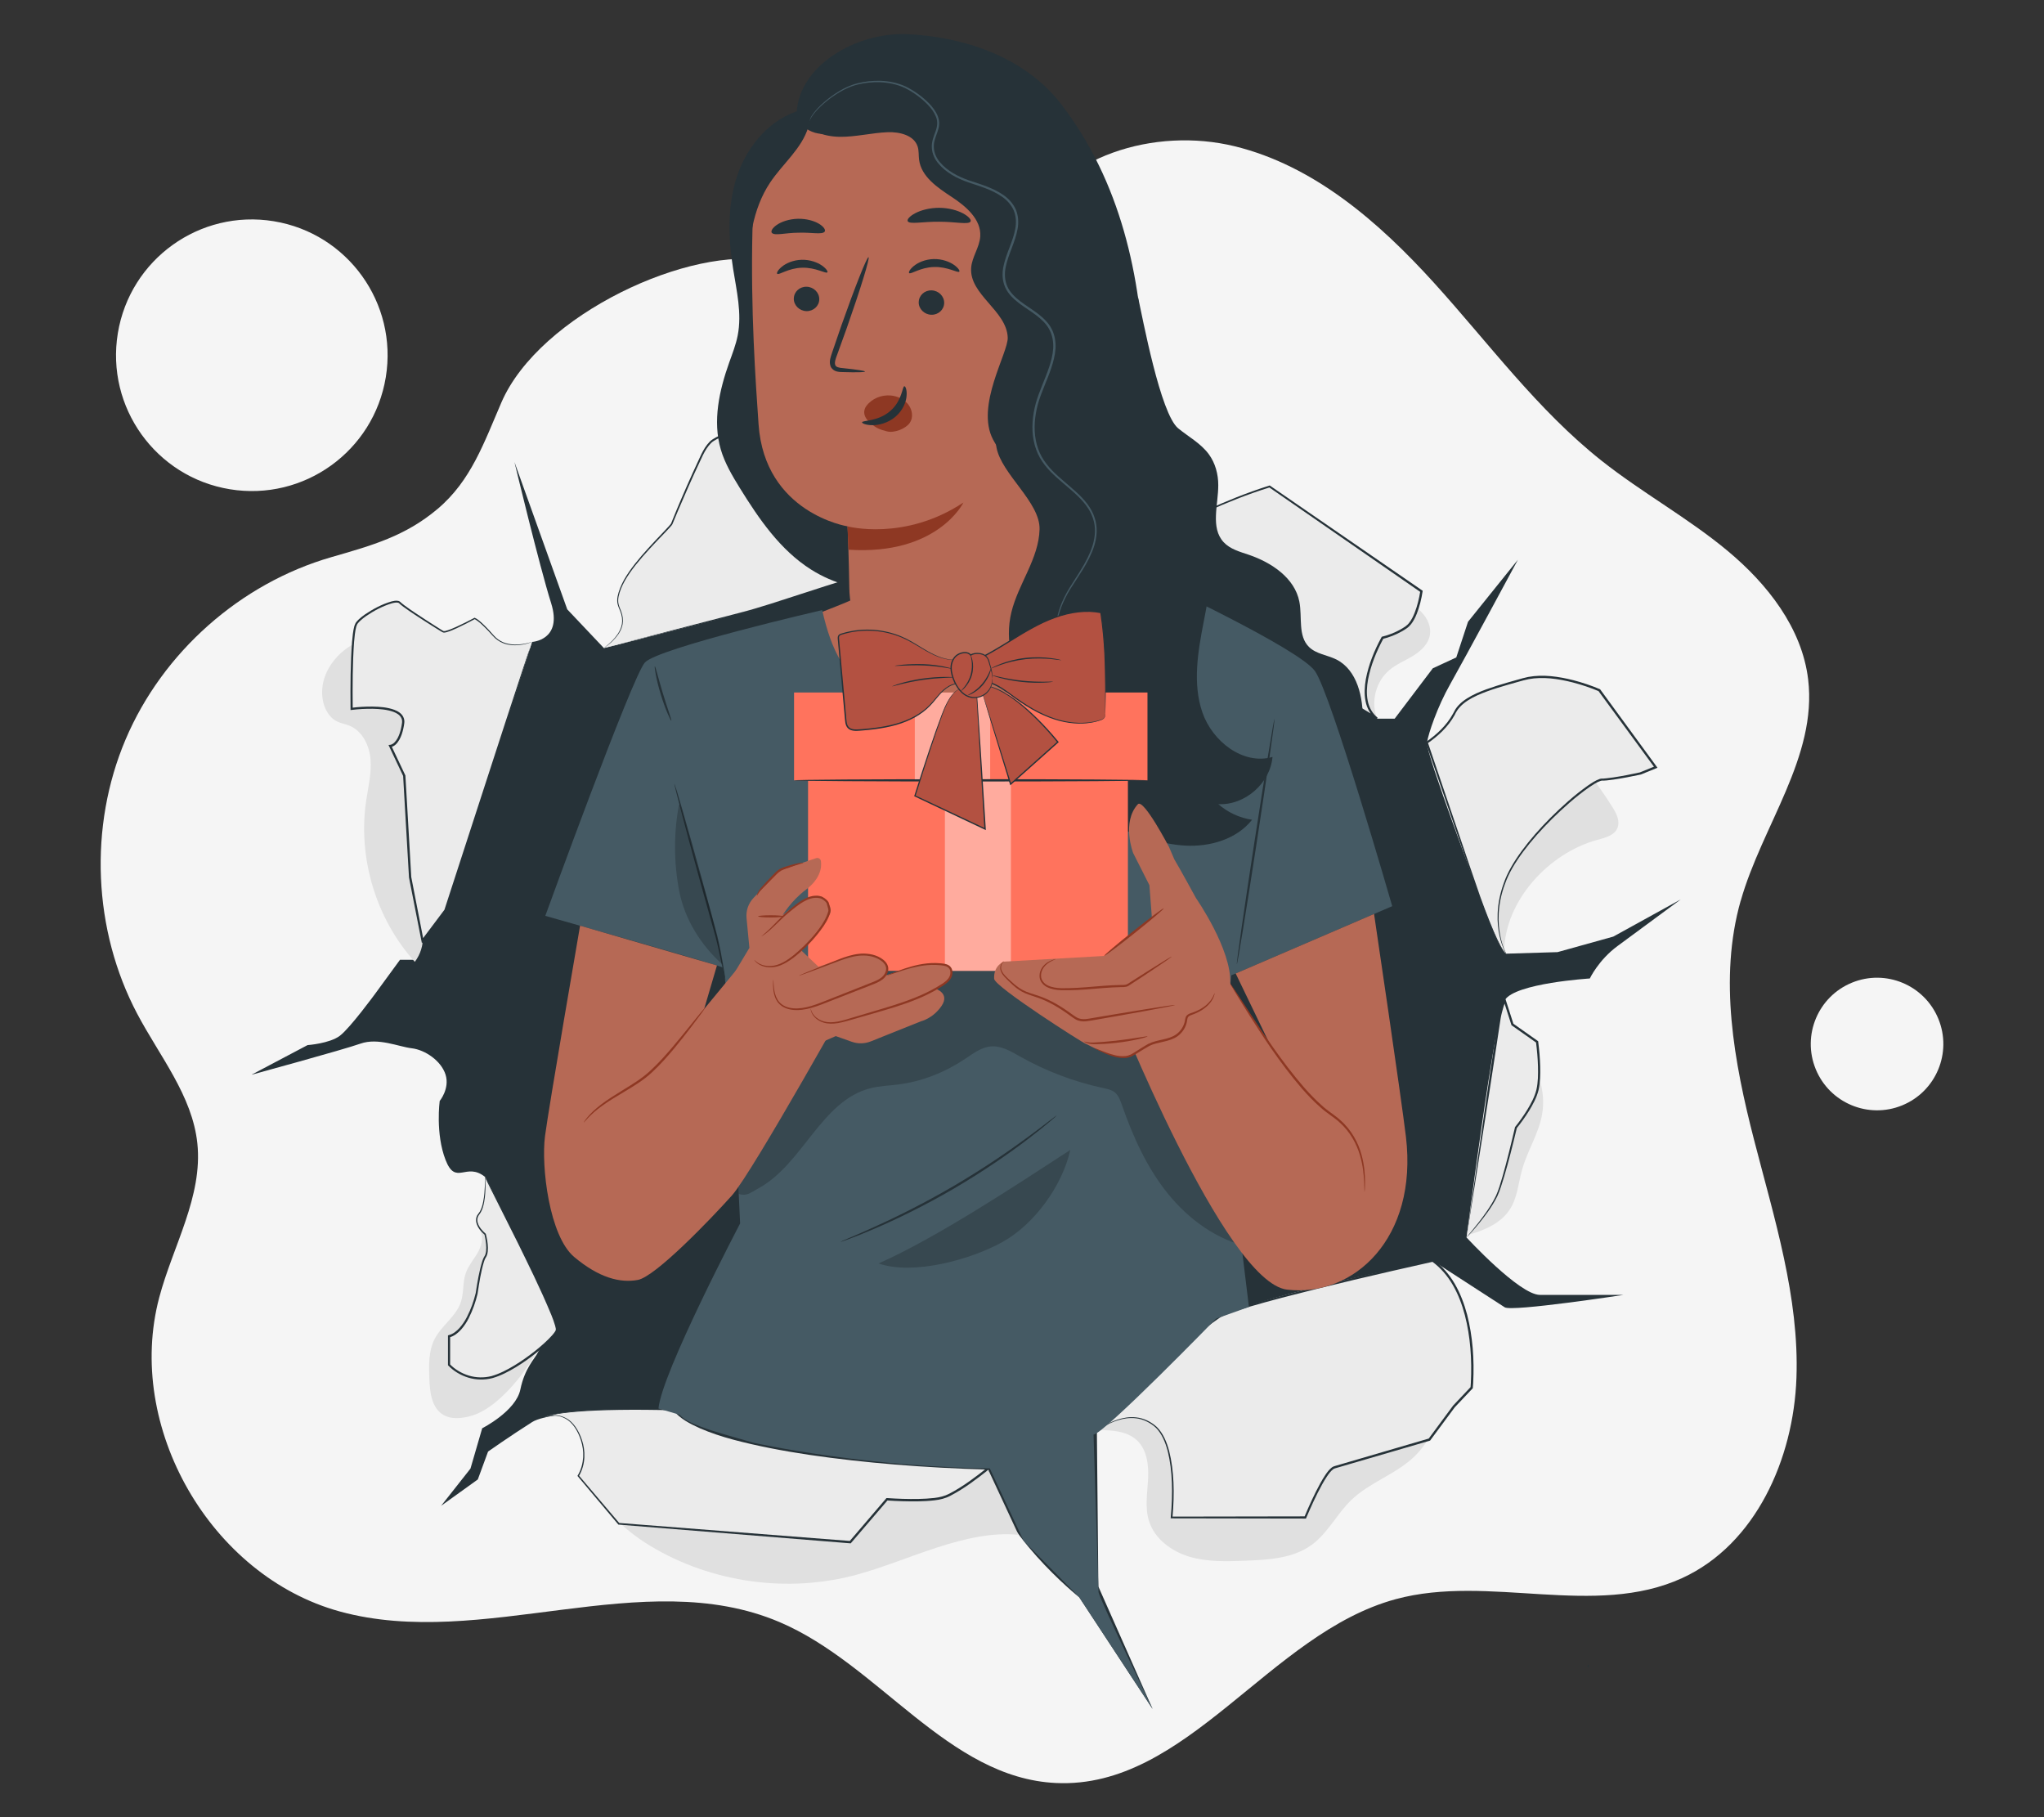 <?xml version="1.0" encoding="UTF-8"?>
<svg id="Layer_2" data-name="Layer 2" xmlns="http://www.w3.org/2000/svg" viewBox="0 0 540 480">
  <rect x="0" y="0" width="540" height="480" fill="#333333" stroke="none"/>
  <defs>
    <style>
      .cls-1 {
        fill: #fff;
        opacity: .4;
      }

      .cls-1, .cls-2, .cls-3, .cls-4, .cls-5, .cls-6, .cls-7, .cls-8, .cls-9, .cls-10, .cls-11 {
        stroke-width: 0px;
      }

      .cls-2 {
        fill: #ff735d;
      }

      .cls-3 {
        fill: #b66955;
      }

      .cls-12 {
        opacity: .2;
      }

      .cls-5 {
        fill: #e0e0e0;
      }

      .cls-6 {
        fill: #f5f5f5;
      }

      .cls-7 {
        fill: none;
      }

      .cls-8 {
        fill: #8e3823;
      }

      .cls-13 {
        opacity: .3;
      }

      .cls-9 {
        fill: #263238;
      }

      .cls-10 {
        fill: #ebebeb;
      }

      .cls-11 {
        fill: #455a64;
      }
    </style>
  </defs>
  <g id="Layer_2-2" data-name="Layer 2">
    <g>
      <g>
        <circle class="cls-6" cx="66.52" cy="93.83" r="35.87" transform="translate(-36.83 144.3) rotate(-80.69)"/>
        <circle class="cls-6" cx="495.89" cy="275.8" r="17.51" transform="translate(-67.55 208.67) rotate(-22.29)"/>
        <path class="cls-6" d="M459.88,237.94c5.62-19.83,20.26-38.03,17.81-58.49-1.63-13.58-10.76-25.19-21.27-33.94-10.52-8.75-22.65-15.37-33.37-23.87-16.9-13.4-29.8-31.06-44.29-47.03-14.49-15.97-31.64-30.87-52.59-35.98-20.95-5.11-46.24,2.39-55.77,21.74l-66.88,8.66c-20.79-4.5-60.98,14-71.05,37.26-4.59,10.6-8,20.65-16.83,28.11-8.57,7.24-17.33,9.66-28.11,12.77-24.03,6.93-44.56,25.11-54.34,48.13-9.78,23.02-8.62,50.41,3.08,72.52,5.92,11.2,14.55,21.6,15.87,34.2,1.47,14-6.44,27.06-10.06,40.66-9.1,34.21,13.56,73.62,47.69,82.98,37.73,10.35,80.11-12.5,116.12,2.78,26.33,11.17,44.53,41.2,73.1,42.53,34.63,1.62,56.29-39.5,89.74-48.56,24.64-6.68,52.53,5.07,75.72-5.59,19.41-8.92,29.39-31.49,30.15-52.84.77-21.34-5.86-42.15-11.18-62.83-5.33-20.68-9.38-42.65-3.56-63.2Z"/>
        <path class="cls-9" d="M66.52,283.84l14.73-7.78s5.81-.41,8.53-2.46c2.71-2.05,9.3-11.06,9.3-11.06l6.59-9.01h3.88l2.71-6.55,5.43-6.55,22.87-70.87s8.14-.41,5.04-10.24c-3.1-9.83-9.69-37.28-9.69-37.28l13.95,38.92,9.69,10.24,38.76-9.83s26.74-11.47,38.76-10.65c12.01.82,46.12.82,50.38-1.64s5.81-18.03,5.81-18.03v-35.23l3.49,32.77,3.49,4.1v17.62l50.31,31.59,13.25,7.94h4.65l10.08-13.31,6.2-2.87,3.1-9.42,13.18-16.39s-14.34,26.63-17.83,32.77c-3.49,6.14-5.81,13.11-6.2,15.57-.39,2.46,13.95,40.56,13.95,40.56l6.98,15.16,13.57-.41,14.73-4.1,17.83-9.83s-11.63,8.6-16.67,12.29c-5.04,3.69-7.36,8.6-7.36,8.6,0,0-19.77,1.23-22.48,5.74-2.71,4.51-10.08,62.68-10.08,62.68,0,0,13.95,15.16,19.38,15.16h22.09s-29.46,4.51-31.39,3.28c-1.94-1.23-18.99-12.29-18.99-12.29,0,0-44.57,9.01-56.2,14.75-11.63,5.74-32.56,30.32-32.56,30.32l.39,40.97,14.34,32.36-19.38-29.5s-22.09-17.62-24.03-34c0,0-74.8-2.46-82.94-15.57,0,0-31.78-.41-37.59,3.28-5.81,3.69-11.63,7.78-11.63,7.78l-2.71,7.37-9.69,6.96,7.75-9.83,3.1-10.65s8.91-4.51,10.08-10.24,3.88-8.19,4.65-9.83c.78-1.64,5.04-5.74,5.04-5.74l-18.99-40.56c-5.04-4.1-7.75,2.46-10.46-4.51-2.71-6.96-1.55-15.57-1.55-15.57,0,0,2.71-3.28,1.55-6.96s-5.43-6.55-8.91-6.96c-3.49-.41-8.91-2.87-13.57-1.23-4.65,1.64-28.68,8.19-28.68,8.19Z"/>
        <path class="cls-5" d="M401.6,276.91c-4.82,16.17-9.3,32.45-13.44,48.81l-.32.48c4.29-1.2,8.74-3.09,11.12-6.86,1.94-3.08,2.18-6.9,3.17-10.41,1.37-4.88,4.24-9.27,5.21-14.24,1.24-6.38-1-13.32-5.74-17.77Z"/>
        <g>
          <path class="cls-10" d="M387.43,326.86s6.54-7.03,8.41-11.96c1.86-4.92,4.66-17.07,4.66-17.07,0,0,4.35-5.25,5.59-9.52,1.24-4.27,0-13.13,0-13.13l-6.52-4.59-2.05-6.42s-.68,1.32-1.36,4.65c-.68,3.33-8.72,58.03-8.72,58.03Z"/>
          <path class="cls-9" d="M387.43,326.86c.22-1.54,1.05-7.33,2.59-18.12.82-5.7,1.79-12.48,2.88-20.04.56-3.79,1.14-7.78,1.75-11.92.31-2.07.62-4.18.94-6.32.15-1.07.31-2.15.6-3.22.27-1.08.56-2.13,1.04-3.2l.32-.71.24.76c.38,1.19.79,2.46,1.2,3.74.29.9.57,1.79.86,2.68l-.12-.16c2.21,1.56,4.39,3.1,6.52,4.6l.11.08.02.13c.28,2.2.46,4.37.52,6.51.05,2.13.03,4.25-.44,6.28-.51,2.03-1.5,3.8-2.5,5.46-1.03,1.65-2.12,3.18-3.27,4.6l.05-.11c-1.12,4.74-2.23,9.06-3.35,12.86-.58,1.89-1.1,3.67-1.83,5.24-.76,1.55-1.63,2.87-2.44,4.03-1.65,2.31-3.1,4-4.1,5.14-.5.57-.9.99-1.17,1.28-.26.28-.44.43-.43.41,0-.02.11-.16.37-.47.28-.33.64-.77,1.11-1.32.96-1.17,2.37-2.89,3.97-5.21.79-1.17,1.63-2.49,2.36-4.02.7-1.53,1.2-3.32,1.76-5.2,1.08-3.79,2.15-8.12,3.25-12.86v-.06s.05-.05.05-.05c1.12-1.4,2.2-2.92,3.21-4.55.98-1.63,1.94-3.38,2.41-5.31.44-1.93.46-4.03.41-6.13-.06-2.11-.25-4.27-.53-6.44l.13.21c-2.13-1.5-4.31-3.03-6.52-4.59l-.08-.06-.03-.1c-.28-.89-.57-1.78-.86-2.68-.41-1.28-.82-2.55-1.2-3.74l.57.05c-.43.95-.73,2.03-1,3.07-.28,1.05-.44,2.12-.59,3.18-.32,2.12-.64,4.2-.95,6.25-.63,4.09-1.23,8.02-1.81,11.77-1.17,7.49-2.23,14.22-3.11,19.87-1.73,10.96-2.65,16.84-2.9,18.4Z"/>
        </g>
        <path class="cls-5" d="M363.76,189.69c-1.66-4.36-.27-9.71,3.31-12.71,1.87-1.57,4.19-2.48,6.27-3.76,2.08-1.28,4.04-3.13,4.43-5.54.35-2.14-.65-4.33-2.14-5.9-1.5-1.57-3.45-2.61-5.4-3.56-3.6-1.76-7.32-3.28-11.12-4.55-1.76-.59-3.63-1.13-5.45-.77-2.13.42-3.83,2-5.31,3.59-4.53,4.86-8.23,10.48-10.92,16.56"/>
        <g>
          <path class="cls-10" d="M300.23,150.29s6.34-9.53,16.62-14.43c10.28-4.91,18.57-7.36,18.57-7.36l40.12,27.69s-.99,7.36-3.98,9.46c-2.98,2.1-6.3,2.8-6.3,2.8,0,0-8.91,15.4-1.47,21.37,0,0-25.6-15.27-33.14-20.09-7.54-4.82-30.42-19.44-30.42-19.44Z"/>
          <path class="cls-9" d="M300.23,150.29s.12.06.33.19c.23.14.54.33.93.57.83.52,2.03,1.27,3.56,2.22,3.1,1.95,7.58,4.77,13.18,8.31,11.08,7.22,27.21,16.76,45.71,27.98l-.34.49c-1.48-1.19-2.51-2.97-2.84-4.87-.38-1.9-.25-3.87.08-5.79.73-3.84,2.22-7.55,4.15-11.09l.06-.11.14-.03c1.57-.37,3.24-1.02,4.77-1.87.89-.51,1.76-1.01,2.34-1.79.61-.77,1.05-1.68,1.42-2.6.73-1.85,1.2-3.82,1.5-5.75l.13.29c-14.96-10.35-28.69-19.85-40.09-27.74l.21.03c-6.11,1.9-11.54,4.12-16.24,6.23-2.36,1.05-4.5,2.13-6.36,3.33-1.87,1.18-3.46,2.45-4.86,3.64-2.78,2.39-4.68,4.55-5.94,6.03-.62.75-1.09,1.33-1.39,1.73-.14.19-.26.33-.35.45-.08.1-.12.14-.12.15,0,0,.02-.06.09-.17.08-.12.19-.28.32-.47.28-.42.73-1.01,1.33-1.78,1.23-1.52,3.1-3.72,5.87-6.15,1.39-1.21,2.98-2.5,4.86-3.71,1.86-1.23,4.03-2.34,6.38-3.4,4.7-2.15,10.12-4.39,16.27-6.34l.11-.04.1.07c11.42,7.86,25.17,17.33,40.16,27.64l.16.11-.03.18c-.31,1.99-.78,3.97-1.54,5.9-.39.96-.85,1.91-1.51,2.75-.34.42-.74.81-1.18,1.11-.43.3-.88.58-1.34.83-1.6.89-3.29,1.54-4.95,1.94l.2-.15c-1.89,3.47-3.38,7.16-4.09,10.89-.33,1.87-.45,3.77-.09,5.56.32,1.8,1.26,3.42,2.63,4.53l-.34.49c-18.49-11.27-34.56-20.84-45.7-28.26-5.56-3.61-10-6.48-13.08-8.48-1.49-.97-2.65-1.73-3.47-2.26-.37-.25-.66-.44-.88-.59-.2-.13-.29-.2-.28-.2Z"/>
        </g>
        <g>
          <path class="cls-10" d="M159.54,171.18s4.94-3.14,4.94-7.12-2.9-3.67,0-9.8c2.9-6.12,12.75-15,13.04-15.92.29-.92,4.35-10.41,6.08-14.09,1.74-3.67,2.32-5.51,4.06-7.35,1.74-1.84,9.27-3.98,9.27-3.98l14.77,1.53s8.11,6.65,8.11,14.04,0,4.33,4.06,5.55c4.06,1.22,8.11,6.21,11.3,8,3.19,1.8,12.17,4.25,22.88,4.86,10.72.61,26.68,2.93,26.68,2.93,0,0-13.93,1.28-22.04,1.31-8.11.03-22.87-1.46-29.53-.36-6.67,1.1-28.69,9-36.48,10.97-7.79,1.98-37.13,9.42-37.13,9.42Z"/>
          <path class="cls-9" d="M159.54,171.18c1.46-.38,13.63-3.54,35.59-9.24,5.53-1.39,11.51-3.45,17.97-5.52,3.23-1.05,6.58-2.14,10.05-3.21,1.74-.53,3.51-1.07,5.32-1.57,1.81-.5,3.66-1,5.6-1.24,3.87-.42,7.84-.29,11.9-.17,4.05.18,8.2.36,12.43.54,4.23.18,8.53.01,12.92-.24,4.39-.26,8.85-.6,13.37-1l-.02.6c-8-1.11-16.4-2.18-24.98-2.81-5.78-.3-11.51-.99-16.99-2.34-2.73-.7-5.45-1.42-7.94-2.81-2.4-1.52-4.29-3.51-6.41-5.16-2.08-1.66-4.43-3.12-7.04-3.01-.33-.02-.67.06-1.12-.15-.48-.28-.49-.74-.57-1.06-.1-.69-.09-1.34-.11-2.01-.01-1.32.03-2.62-.14-3.85-.39-2.5-1.54-4.8-2.96-6.83-1.42-2.03-3.09-3.87-4.91-5.44l.15.06c-5.12-.54-10.04-1.05-14.77-1.55h.1c-2.64.78-5.23,1.63-7.57,2.81-.56.31-1.15.63-1.57,1.06-.45.46-.84.96-1.19,1.49-.69,1.06-1.21,2.23-1.74,3.37-2.15,4.57-4.07,8.95-5.83,13.09-.44,1.03-.87,2.05-1.27,3.06-.06.13-.08.24-.15.37-.08.14-.17.3-.26.39-.18.22-.36.42-.54.62-.37.39-.73.78-1.09,1.16-1.46,1.51-2.86,2.97-4.17,4.4-2.62,2.86-4.92,5.61-6.52,8.39-.77,1.39-1.38,2.81-1.66,4.19-.13.69-.16,1.38,0,2.01.14.64.43,1.22.65,1.81.46,1.18.6,2.39.42,3.46-.19,1.07-.65,1.95-1.13,2.67-1,1.43-2.03,2.29-2.72,2.85-.7.55-1.11.77-1.11.77,0,0,.09-.08.27-.21.18-.14.45-.34.79-.63.67-.58,1.68-1.45,2.64-2.88.46-.72.9-1.59,1.07-2.62.16-1.03.02-2.2-.44-3.34-.22-.58-.52-1.17-.68-1.84-.17-.67-.15-1.41-.01-2.12.29-1.44.89-2.86,1.66-4.29,1.6-2.84,3.9-5.61,6.51-8.49,1.31-1.44,2.71-2.91,4.16-4.43.36-.38.72-.77,1.08-1.16.18-.19.35-.4.52-.6.1-.11.13-.19.2-.28.06-.1.1-.26.15-.38.4-1.02.83-2.04,1.26-3.08,1.74-4.15,3.65-8.55,5.79-13.12.52-1.15,1.04-2.33,1.76-3.44.36-.55.77-1.08,1.24-1.57.51-.51,1.1-.82,1.69-1.16,2.4-1.22,4.99-2.07,7.66-2.88h.05s.05,0,.05,0c4.73.49,9.65.99,14.78,1.51h.09s.06.06.06.06c1.88,1.61,3.56,3.46,5.02,5.54,1.45,2.08,2.65,4.44,3.06,7.07.18,1.33.13,2.63.15,3.93.02.64.01,1.31.11,1.92.05.29.13.59.27.64.15.09.51.07.83.07,1.36-.04,2.75.29,3.98.9,1.24.59,2.36,1.4,3.43,2.24,2.15,1.66,4.07,3.67,6.35,5.11,2.35,1.31,5.08,2.05,7.77,2.74,5.44,1.34,11.11,2.02,16.89,2.32,8.61.63,17,1.71,25.02,2.82l2.64.37-2.65.24c-4.53.4-9,.74-13.4.99-4.39.25-8.74.42-12.98.22-4.23-.19-8.38-.38-12.43-.56-4.04-.14-8.01-.27-11.81.14-1.89.23-3.72.72-5.52,1.21-1.8.49-3.57,1.02-5.31,1.55-3.47,1.06-6.82,2.14-10.06,3.18-6.48,2.05-12.44,4.09-18.03,5.47-22.01,5.46-34.21,8.48-35.68,8.84Z"/>
        </g>
        <path class="cls-5" d="M137.06,336.6l-10.62-12.27c1.44,1.69.99,4.3-.06,6.25-1.05,1.95-2.61,3.64-3.34,5.74-.84,2.43-.47,5.15-1.28,7.6-1.26,3.8-5.06,6.17-6.91,9.72-1.66,3.2-1.56,6.98-1.42,10.58.13,3.44.55,7.41,3.41,9.33,2.22,1.48,5.17,1.17,7.73.42,8.84-2.58,17.31-16.24,17.8-18.26,1.45-6.01-2.86-13.45-5.31-19.12Z"/>
        <g>
          <path class="cls-10" d="M128.14,310.88s.43,7.33-1.61,9.75c-2.04,2.42,1.65,5.39,1.65,5.39,0,0,1.14,4.31,0,5.93-1.14,1.62-2.26,9.7-2.26,9.7,0,0-2.19,9.97-7.28,11.31v7.54s3.8,4.31,10.05,3.5c6.26-.81,17.39-10.04,18.45-12.56,1.06-2.52-18.99-40.56-18.99-40.56Z"/>
          <path class="cls-9" d="M128.15,310.88s.08.1.19.29c.13.23.29.52.49.88.44.82,1.06,1.95,1.84,3.4,1.58,2.96,3.83,7.26,6.54,12.61,2.68,5.37,5.95,11.72,9.02,19.06.38.92.73,1.87,1.02,2.86.06.26.15.5.18.78.01.15.06.25.04.44-.02.17-.03.37-.12.47-.26.51-.6.91-.94,1.32-1.4,1.58-3.01,2.98-4.7,4.34-1.7,1.35-3.5,2.63-5.41,3.8-1.92,1.15-3.95,2.24-6.2,2.89-2.11.55-4.33.49-6.36-.12-2.03-.62-3.86-1.7-5.31-3.2l-.08-.08v-.12c0-2.57,0-5.09,0-7.54v-.23s.22-.06.22-.06c1.13-.3,2.09-1.06,2.86-1.93.77-.88,1.42-1.86,1.94-2.88,1.05-2.05,1.8-4.19,2.3-6.27v.02c.46-3.02.93-5.86,1.74-8.46.1-.32.23-.64.38-.96.18-.34.36-.56.44-.84.2-.56.24-1.19.24-1.79-.02-1.21-.22-2.39-.48-3.48l.07.11c-.99-.87-1.8-1.85-2.16-3.02-.18-.58-.18-1.2,0-1.75l.17-.39.24-.34c.15-.21.29-.41.43-.61.49-.84.73-1.75.9-2.58.17-.83.27-1.6.33-2.3.13-1.39.15-2.47.16-3.2,0-.34,0-.61,0-.83,0-.18.01-.3.02-.28,0,.02.03.09.04.28.01.22.03.49.05.83.03.73.05,1.81-.05,3.22-.04.7-.13,1.48-.29,2.33-.16.85-.38,1.78-.89,2.69-.14.21-.29.43-.44.65l-.21.31-.14.35c-.16.47-.15,1.01.02,1.53.33,1.04,1.14,2,2.07,2.81l.05.05v.06c.29,1.12.51,2.3.54,3.58,0,.63-.02,1.3-.25,1.96-.11.34-.34.65-.46.89-.13.28-.25.58-.35.9-.77,2.53-1.22,5.39-1.67,8.39h0s0,.02,0,.02c-.51,2.14-1.25,4.3-2.32,6.42-.53,1.06-1.19,2.08-2.01,3.01-.82.92-1.85,1.76-3.14,2.11l.22-.28c0,2.45,0,4.97,0,7.54l-.08-.2c1.33,1.37,3.12,2.44,5.03,3.02,1.92.58,4.04.63,6.02.12,2.15-.62,4.15-1.68,6.04-2.82,1.89-1.15,3.67-2.42,5.36-3.75,1.67-1.34,3.28-2.73,4.63-4.25.32-.38.65-.78.86-1.19.16-.29,0-.82-.12-1.29-.27-.95-.62-1.89-.99-2.81-3.02-7.31-6.26-13.69-8.88-19.08-2.67-5.33-4.84-9.66-6.37-12.7-.74-1.47-1.32-2.62-1.73-3.45-.18-.37-.33-.67-.44-.9-.1-.21-.12-.3-.13-.32Z"/>
        </g>
        <path class="cls-5" d="M155.16,385.75c.52,9.74,8.32,17.58,16.68,22.61,16.2,9.75,36.43,12.54,54.67,7.54,13.57-3.72,28.56-11.85,42.57-10.49l-7.74-16.64c-2.27-1.38-7.63-.56-10.26-.16-24.31,3.71-49.11,4.18-73.54,1.4"/>
        <g>
          <path class="cls-10" d="M143.66,374.45s5.81-2.73,9.12,3.91c3.31,6.64,0,11.49,0,11.49l10.7,12.66,61.16,4.85,9.68-11.31s10.96.81,15.03-.54c4.08-1.35,11.72-7.61,11.72-7.61,0,0-36.74-.6-63.66-6.91-17.66-4.14-19.28-8.66-19.28-8.66,0,0-28.5-.88-34.48,2.12Z"/>
          <path class="cls-9" d="M143.66,374.45c.12-.05.27-.11.54-.22.2-.08.43-.18.71-.3.29-.1.62-.17,1-.27,1.52-.41,3.82-.74,6.8-1.02,5.96-.54,14.65-.76,25.43-.52h.12s.07.14.07.14c.26.51.77,1.02,1.27,1.45.51.44,1.09.83,1.67,1.21,1.19.74,2.49,1.37,3.84,1.96,2.71,1.16,5.64,2.11,8.72,2.93,6.17,1.62,12.91,2.9,20.06,3.95,14.31,2.07,30.28,3.37,47.19,3.82l.85.02-.66.52c-3.09,2.44-6.41,5.01-10.21,6.99-1.28.68-2.75,1.04-4.17,1.19-1.42.17-2.84.24-4.24.27-2.82.05-5.6-.05-8.35-.23l.25-.11c-3.3,3.85-6.53,7.63-9.69,11.31l-.1.12h-.15c-23.57-1.91-44.58-3.6-61.15-4.94h-.09s-.06-.08-.06-.08c-4.01-4.78-7.56-8.99-10.67-12.69l-.08-.1.07-.11c.92-1.51,1.33-3.23,1.44-4.82.09-1.6-.16-3.11-.59-4.45-.85-2.67-2.3-4.78-4.03-5.71-1.71-.98-3.33-.86-4.31-.71-.5.09-.88.19-1.12.27-.18.06-.28.09-.37.12,0,0,.47-.27,1.48-.48.98-.18,2.64-.33,4.42.64,1.8.93,3.3,3.08,4.2,5.79.89,2.68,1.08,6.29-.83,9.55v-.21c3.12,3.68,6.69,7.88,10.73,12.63l-.15-.08c16.58,1.29,37.59,2.93,61.16,4.77l-.25.1c3.15-3.69,6.38-7.46,9.68-11.32l.1-.12h.16c2.73.19,5.51.28,8.3.23,1.39-.03,2.79-.1,4.18-.26,1.4-.16,2.72-.48,3.97-1.13,3.7-1.92,7.04-4.49,10.1-6.91l.19.54c-16.94-.46-32.92-1.78-47.26-3.88-7.16-1.07-13.91-2.37-20.11-4.02-3.09-.83-6.04-1.81-8.77-2.99-1.36-.61-2.67-1.25-3.89-2.01-.6-.39-1.19-.8-1.72-1.26-.53-.47-1.04-.93-1.39-1.63l.19.14c-10.77-.29-19.45-.13-25.4.34-2.97.24-5.27.53-6.79.91-.78.15-1.31.34-1.69.47-.38.12-.6.21-.6.21Z"/>
        </g>
        <path class="cls-5" d="M381.12,351.41l-81.99,18.06-8.92,8.27c3.57.04,7.49.25,10.11,2.67,2.72,2.51,3.19,6.62,2.99,10.32-.2,3.7-.87,7.5.24,11.03,1.48,4.74,5.96,8.04,10.72,9.45,4.76,1.41,9.82,1.23,14.78,1.04,6.09-.23,12.59-.6,17.51-4.2,4.26-3.12,6.64-8.18,10.45-11.84,4.92-4.73,11.92-6.83,16.79-11.61,4.18-4.1,6.41-9.87,7.27-15.66.86-5.8.46-11.69.06-17.54Z"/>
        <g>
          <path class="cls-10" d="M289.76,378.07s8.23-6.94,15.08-1.6c6.85,5.33,4.68,24.38,4.68,24.38h35.32s5.05-12.3,7.57-13.2c2.52-.9,25.23-7.37,25.23-7.37l6.49-8.76,4.68-4.95s2.48-24.45-10.29-33.56c0,0-50.69,11.22-56.2,14.75-5.51,3.53-26.37,21.25-32.56,30.32Z"/>
          <path class="cls-9" d="M289.76,378.06c.17-.25.48-.69,1.13-1.63.8-1.05,2.02-2.54,3.71-4.4,3.39-3.69,8.6-8.82,15.5-14.82,3.47-2.98,7.27-6.29,11.75-9.43.56-.4,1.24-.64,1.86-.97.65-.24,1.31-.49,1.98-.73,1.34-.47,2.71-.89,4.11-1.33,2.8-.83,5.71-1.64,8.71-2.44,12.01-3.18,25.47-6.35,39.93-9.6l.13-.03.11.08c2.29,1.65,4.21,3.86,5.66,6.37,1.46,2.51,2.5,5.28,3.26,8.14,1.48,5.75,1.91,11.85,1.6,17.99-.03.45-.06.89-.1,1.33v.1s-.08.08-.08.08c-1.58,1.67-3.14,3.31-4.68,4.95l.02-.03c-2.19,2.96-4.35,5.88-6.49,8.76l-.06.08-.1.03c-7.1,2.07-14.01,4.09-20.68,6.03-.83.24-1.67.49-2.49.73l-1.24.36c-.41.12-.86.22-1.12.43-.6.47-1.12,1.15-1.58,1.84-.47.69-.89,1.41-1.3,2.14-1.61,2.92-2.96,5.91-4.21,8.86l-.07.17h-.18c-13.13-.02-25.02-.04-35.32-.06h-.24s.02-.25.02-.25c.6-6.42.45-12.37-.76-17.35-.63-2.47-1.59-4.73-3.12-6.29-1.58-1.48-3.49-2.32-5.26-2.53-1.78-.22-3.39.08-4.71.48-1.33.4-2.4.91-3.23,1.37-.84.46-1.44.86-1.84,1.14-.32.22-.48.33-.61.42,0,0,.73-.71,2.39-1.67.83-.48,1.9-1.02,3.24-1.44,1.33-.42,2.97-.75,4.8-.54,1.83.19,3.79,1.03,5.45,2.56,1.6,1.61,2.6,3.91,3.25,6.41,1.26,5.05,1.44,11,.86,17.48l-.22-.25c10.3-.02,22.18-.03,35.32-.06l-.26.17c1.25-2.97,2.6-5.97,4.22-8.92.41-.74.84-1.47,1.32-2.18.48-.71.99-1.42,1.73-2,.44-.31.84-.37,1.25-.5l1.24-.36c.83-.24,1.66-.49,2.49-.73,6.68-1.96,13.6-3.98,20.71-6.06l-.16.11c2.13-2.88,4.3-5.8,6.48-8.76h.01s.01-.03.01-.03c1.55-1.64,3.11-3.29,4.68-4.95l-.08.18c.03-.43.06-.86.09-1.3.31-6.08-.12-12.14-1.58-17.8-.74-2.82-1.77-5.54-3.19-7.99-1.42-2.45-3.27-4.59-5.48-6.19l.24.05c-14.45,3.23-27.92,6.38-39.93,9.52-3,.79-5.9,1.59-8.7,2.41-1.39.43-2.77.84-4.09,1.3-.66.24-1.31.48-1.96.72-.6.32-1.24.53-1.79.93-4.44,3.09-8.28,6.39-11.76,9.34-6.93,5.96-12.17,11.03-15.6,14.67-1.7,1.83-2.96,3.31-3.77,4.31-.71.91-1.04,1.33-1.22,1.57Z"/>
        </g>
        <path class="cls-9" d="M419.43,440.1c0-.17.06-.31.12-.31s.12.14.12.31-.06.31-.12.31-.12-.14-.12-.31Z"/>
        <path class="cls-5" d="M118.45,175.17c-5.63-4.98-13.34-8.17-20.71-6.66-7.36,1.51-13.67,8.73-12.5,16.16.38,2.4,1.62,4.83,3.81,5.9,1.04.51,2.21.68,3.28,1.12,3.41,1.38,5.26,5.22,5.56,8.89.3,3.67-.62,7.31-1.16,10.96-2.22,15.14,2.62,31.16,12.86,42.53,1.48-1.96,2.25-4.43,2.15-6.88l20.01-53.93c-3.74-6.52-7.67-13.11-13.3-18.08Z"/>
        <g>
          <path class="cls-10" d="M140.55,169.54s-6.51,2.64-10.22-1.61c-3.71-4.25-4.95-4.58-4.95-4.58,0,0-7.43,4.06-8.35,3.5-.93-.56-10.21-6.33-11.45-7.7-1.24-1.36-9.9,3.07-11.45,5.6-1.55,2.52-1.24,22.47-1.24,22.47,0,0,14.54-1.96,13.61,3.92-.93,5.89-3.4,5.89-3.4,5.89l3.71,7.85,1.55,26.82,3.28,16.76,6.05-8.06,22.34-69.23"/>
          <path class="cls-9" d="M140.02,171.18s-.02.12-.08.34c-.07.24-.17.56-.29.98-.27.89-.67,2.16-1.18,3.79-1.06,3.34-2.59,8.17-4.52,14.27-3.92,12.24-9.47,29.56-16,49.94v.05s-.04.04-.04.04c-1.9,2.54-3.95,5.27-6.04,8.06l-.4.53-.13-.65c-1.05-5.36-2.16-10.99-3.29-16.76v-.02s0-.02,0-.02c-.33-5.65-.67-11.57-1.02-17.6-.18-3.1-.36-6.18-.53-9.22l.03.11c-1.25-2.65-2.49-5.27-3.71-7.85l-.18-.39.46-.04c.33-.03.78-.29,1.09-.6.33-.32.59-.71.83-1.12.45-.84.75-1.76.95-2.7.18-.95.46-1.9.05-2.67-.36-.78-1.2-1.29-2.05-1.61-1.75-.64-3.66-.77-5.52-.82-1.86-.02-3.72.08-5.52.3l-.32.04v-.32c-.05-6.18-.02-12.11.4-17.73.14-1.41.24-2.79.61-4.16.15-.34.25-.72.48-1,.22-.29.47-.54.72-.78.51-.47,1.05-.88,1.6-1.27,2.22-1.5,4.53-2.71,6.96-3.42.62-.14,1.24-.32,1.95-.14.17.05.38.21.48.31.11.1.2.2.32.29.23.19.46.37.7.55.95.71,1.92,1.37,2.87,2.01,1.91,1.28,3.76,2.47,5.54,3.6.45.28.89.56,1.32.83.21.12.45.31.63.36.06.02.17.02.29,0,.11,0,.23-.03.34-.07.94-.25,1.84-.65,2.7-1.03,1.72-.78,3.32-1.6,4.79-2.38l.07-.04.05.02c.74.33,1.22.8,1.74,1.24.51.45.97.92,1.41,1.37.9.89,1.63,1.86,2.41,2.6.8.73,1.7,1.2,2.58,1.48.88.26,1.72.35,2.47.38,1.5,0,2.64-.23,3.39-.41.38-.09.66-.18.85-.23.19-.06.28-.09.29-.08,0,0-.36.18-1.11.4-.75.21-1.89.48-3.42.5-.76-.02-1.62-.09-2.53-.35-.9-.28-1.84-.75-2.68-1.5-.83-.77-1.54-1.69-2.45-2.58-.88-.86-1.87-1.9-3.03-2.5h.12c-1.48.79-3.07,1.62-4.8,2.42-.87.39-1.76.8-2.76,1.07-.12.04-.25.07-.39.08-.13.02-.27.04-.46-.02-.3-.11-.46-.26-.7-.39-.44-.27-.88-.54-1.33-.82-1.79-1.12-3.65-2.3-5.57-3.57-.96-.64-1.93-1.3-2.9-2.01-.24-.18-.48-.37-.72-.56-.12-.09-.24-.22-.35-.32-.12-.12-.16-.13-.28-.18-.49-.13-1.12,0-1.69.15-2.33.69-4.64,1.9-6.8,3.37-.53.38-1.06.78-1.54,1.23-.24.23-.46.46-.66.71-.21.24-.27.55-.4.83-.34,1.28-.44,2.67-.58,4.06-.4,5.59-.42,11.52-.36,17.68l-.33-.28c1.84-.23,3.7-.34,5.6-.32,1.89.04,3.84.16,5.72.85.91.35,1.9.9,2.38,1.9.24.49.33,1.05.26,1.58-.05.53-.16.99-.26,1.49-.21.98-.52,1.95-1.01,2.86-.52.87-1.16,1.84-2.45,2.04l.27-.43c1.22,2.58,2.46,5.2,3.71,7.85l.03.05v.06c.18,3.04.36,6.11.54,9.22.35,6.03.69,11.95,1.01,17.6v-.04c1.12,5.77,2.22,11.41,3.26,16.77l-.52-.12c2.1-2.79,4.15-5.52,6.05-8.05l-.04.08c6.62-20.36,12.24-37.65,16.21-49.87,2-6.08,3.58-10.89,4.67-14.22.55-1.63.97-2.89,1.26-3.77.14-.41.25-.73.34-.97.08-.22.12-.32.13-.32Z"/>
        </g>
        <path class="cls-5" d="M425.95,213.14c-3.35-5.31-7.12-10.36-11.24-15.09-3.84-4.4-8.44-8.76-14.23-9.5-7.74-.99-15.13,5.4-17.05,12.97-1.93,7.57.65,15.69,4.99,22.18l8.96,27.7c.12-13.35,11.69-26.04,24.57-29.54,2.07-.56,4.51-1.15,5.35-3.13.78-1.84-.28-3.9-1.35-5.59Z"/>
        <g>
          <path class="cls-10" d="M397.9,251.89s-4.77-8.2,0-19.69c4.77-11.49,22.47-26.25,25.26-26.25s10.25-1.64,10.25-1.64l4.04-1.64-14.9-20.35s-11.8-5.25-19.87-2.95c-8.07,2.3-16.14,4.27-18.32,8.86-2.17,4.59-7.38,7.95-7.38,7.95l12.74,37.31s5.9,17.09,8.19,18.41Z"/>
          <path class="cls-9" d="M397.9,251.89c-.06-.05-.12-.09-.21-.17-.08-.06-.18-.14-.29-.23-.09-.11-.19-.24-.29-.39-.46-.58-.99-1.54-1.63-2.8-1.26-2.54-2.86-6.37-4.69-11.3-3.54-9.89-8.32-24.02-14.08-40.74l-.07-.2.18-.13c2.7-1.89,5.35-4.29,7.03-7.38.19-.38.43-.79.66-1.2.26-.39.55-.77.87-1.1.64-.69,1.39-1.26,2.18-1.76,1.58-1.01,3.32-1.75,5.09-2.4,1.78-.65,3.6-1.21,5.45-1.75.92-.26,1.85-.53,2.79-.79.93-.27,1.86-.54,2.85-.74,3.95-.72,8.02-.12,11.95.87,2.4.63,4.72,1.4,6.97,2.36l.07.03.05.07c5.18,7.08,10.18,13.92,14.89,20.36l.22.3-.35.14c-1.36.55-2.71,1.1-4.04,1.64h-.02s-.02.01-.02.01c-2.43.52-4.82.98-7.19,1.33-.59.09-1.18.16-1.78.22-.3.02-.59.05-.89.06h-.45c-.12.04-.22.03-.35.09-1.02.35-2,1.02-2.93,1.64-3.71,2.6-6.94,5.54-9.86,8.4-2.9,2.88-5.46,5.77-7.59,8.63-2.12,2.86-3.84,5.7-4.82,8.52-2.1,5.61-1.89,10.53-1.25,13.67.32,1.59.73,2.77,1.03,3.56.15.39.29.68.37.88.09.19.14.31.13.3,0-.01-.07-.08-.17-.28-.1-.19-.25-.48-.42-.87-.34-.78-.78-1.96-1.13-3.56-.71-3.15-.98-8.14,1.1-13.83.96-2.86,2.69-5.75,4.81-8.65,2.13-2.9,4.68-5.81,7.59-8.73,2.92-2.89,6.14-5.85,9.89-8.5.96-.64,1.9-1.31,3.09-1.72.14-.06.33-.07.5-.09h.43c.29-.03.58-.05.86-.08.58-.06,1.16-.14,1.75-.22,2.34-.35,4.73-.82,7.14-1.35h-.05c1.33-.53,2.67-1.08,4.03-1.63l-.13.44c-4.72-6.43-9.72-13.26-14.91-20.34l.12.1c-2.2-.93-4.51-1.7-6.88-2.32-3.87-.98-7.88-1.56-11.67-.86-.93.18-1.87.46-2.81.72-.93.26-1.86.53-2.78.79-1.84.53-3.66,1.09-5.41,1.73-1.75.65-3.46,1.36-4.98,2.34-1.53.97-2.8,2.2-3.52,3.84-1.77,3.23-4.45,5.63-7.24,7.57l.11-.32c5.71,16.73,10.42,30.9,13.87,40.8,1.78,4.93,3.33,8.78,4.54,11.33.61,1.27,1.12,2.24,1.54,2.83.1.15.19.28.27.4.1.09.17.17.23.23.09.09.15.15.21.21Z"/>
        </g>
        <g>
          <path class="cls-3" d="M224.61,158.5c3.39-.95-16.77,6.76-17.18,6.89l18.01,29.33,69.81,14.85,26.27-42.67-53.08-15.83-43.82,7.44Z"/>
          <path class="cls-9" d="M352.98,174.17c-2.37-1.17-5.28-1.42-7.16-3.28-2.98-2.93-1.74-7.88-2.55-11.98-1.22-6.22-7.3-10.3-13.3-12.35-2.4-.81-5-1.5-6.71-3.36-3.53-3.83-1.39-9.87-1.41-15.08,0-2.87-.78-5.78-2.47-8.1-2.09-2.87-5.34-4.62-8.1-6.86-4.72-3.83-9.39-29.09-10.7-35.03l.58,51.73c.65,9.02,1.77,18.01,3.34,26.91,1.32,7.45,2.99,14.95,6.51,21.65,7.03,13.36,21.63,22.4,36.72,22.75,4.02.09,8.6-.71,10.79-4.08,1.23-1.9,1.46-4.27,1.51-6.54.15-6.29-1.43-13.6-7.06-16.39Z"/>
          <path class="cls-11" d="M217.22,161.15s-43.46,10.03-46.86,13.86c-3.4,3.83-26.3,66.91-26.3,66.91,0,0,45.09,12.76,46.79,13.61,1.7.85,4.68,67.64,4.68,67.64,0,0-20.76,39.53-21.57,48.89l5.65,1.66c2.08,2.89,13.83,5.66,19.34,7.35,0,0,30.47,6.86,66.97,6.84,6.22,0,17.12-8.7,22.98-8.97,2.69-.12,32.37-30.63,32.37-30.63l8.68-3.09-7.23-59.49,2.55-28.08,42.54-18.29s-16.17-56.15-20.42-62.11c-4.25-5.96-42.54-23.82-42.54-23.82,0,0-20.8,29.56-46.75,31.26-25.95,1.7-35.79-.99-40.89-23.54Z"/>
          <path class="cls-9" d="M211.66,29.05c-8.04,2.21-14.12,9.27-16.83,17.16-2.71,7.88-2.46,16.49-1.16,24.73.93,5.87,2.37,11.85,1.22,17.68-.48,2.45-1.4,4.78-2.24,7.13-2.62,7.37-4.43,15.46-2.23,22.96,1.07,3.65,3.04,6.96,5.03,10.19,5.06,8.18,10.69,16.4,18.82,21.54,5.93,3.75,13.01,5.67,20.03,5.41,2.54-8.21,3.07-16.89,3.29-25.48.94-36.69-3.43-73.29-7.79-109.74"/>
          <g>
            <path class="cls-11" d="M208.36,68.84c.15.07-.43,1.58-1.72,3.08-1.28,1.51-2.67,2.33-2.77,2.19-.11-.15,1.06-1.17,2.28-2.61,1.23-1.43,2.05-2.75,2.21-2.66Z"/>
            <path class="cls-9" d="M279.12,102.28c3.3-9.22,6.57-18.52,8.23-28.17,1.67-9.65,1.67-19.77-1.47-29.04-.48-1.41-4.61-10.87-6.09-10.77-1.06.07,1.4,8.86.84,9.76-5.35,8.6-7.05,19.08-6.53,29.2.52,10.12,2.35,19.26,5.02,29.02"/>
            <path class="cls-3" d="M252.96,182.72c15.18-.36,27.29-12.79,27.26-27.98l-.2-91.4c.73-24.56-12.96-45.45-37.52-45.49l-2.27.13c-22.85,1.29-40.89,19.9-41.44,42.78-.51,21.29.83,39.93,1.61,51.29,1.62,23.52,23.5,26.98,23.5,26.98.05,0,.38,9.21.47,16.13.21,15.54,13.05,27.93,28.59,27.56h0Z"/>
            <path class="cls-8" d="M223.89,139.03s15.05,4.03,30.64-6.29c0,0-6.8,14.02-30.37,12.46l-.27-6.17Z"/>
            <path class="cls-9" d="M209.71,78.86c-.02,1.78,1.47,3.26,3.33,3.32,1.85.05,3.38-1.34,3.4-3.12.02-1.78-1.47-3.26-3.32-3.32-1.86-.06-3.38,1.34-3.4,3.12Z"/>
            <path class="cls-9" d="M205.33,72.32c.43.43,2.93-1.52,6.55-1.6,3.62-.13,6.32,1.67,6.7,1.22.19-.2-.26-.98-1.43-1.8-1.16-.81-3.12-1.58-5.38-1.52-2.26.07-4.13.94-5.2,1.82-1.09.88-1.45,1.68-1.24,1.88Z"/>
            <path class="cls-9" d="M242.71,79.82c-.02,1.78,1.47,3.26,3.33,3.32,1.85.06,3.38-1.34,3.4-3.12.02-1.78-1.47-3.26-3.32-3.32-1.86-.06-3.38,1.34-3.4,3.12Z"/>
            <path class="cls-9" d="M228.54,98.15c.01-.21-2.25-.54-5.91-.92-.93-.07-1.81-.24-1.98-.86-.23-.66.13-1.67.55-2.76.82-2.26,1.67-4.63,2.56-7.11,3.56-10.12,6.11-18.43,5.7-18.57-.41-.14-3.62,7.95-7.18,18.06-.85,2.49-1.67,4.87-2.45,7.15-.32,1.06-.9,2.27-.39,3.64.27.68.96,1.17,1.55,1.32.6.17,1.12.16,1.58.18,3.68.11,5.95.07,5.96-.14Z"/>
            <path class="cls-9" d="M239.8,58.41c.46.94,4.02.1,8.31.16,4.29-.02,7.84.86,8.31-.08.21-.45-.49-1.31-1.97-2.11-1.47-.8-3.75-1.47-6.32-1.49-2.57,0-4.86.64-6.34,1.43-1.49.79-2.19,1.64-1.99,2.09Z"/>
            <path class="cls-9" d="M203.92,61.51c.72.83,3.57-.02,6.98-.04,3.41-.13,6.3.58,6.97-.28.29-.42-.16-1.24-1.42-2.03-1.24-.78-3.32-1.42-5.67-1.37-2.35.06-4.38.79-5.58,1.63-1.21.84-1.61,1.69-1.29,2.09Z"/>
            <path class="cls-3" d="M279.68,82.44c.4-.18,16.08-5.18,15.95,10.94-.13,16.12-16.29,12.67-16.31,12.21-.02-.46.36-23.15.36-23.15Z"/>
            <path class="cls-8" d="M284.29,99.53c.07-.05.28.2.75.42.46.22,1.26.37,2.1.06,1.71-.61,3.16-3.3,3.26-6.21.05-1.47-.24-2.87-.75-4.03-.48-1.18-1.24-2.01-2.1-2.17-.85-.2-1.46.3-1.66.76-.22.45-.12.77-.21.8-.05.04-.34-.27-.21-.94.07-.32.26-.7.64-1.01.39-.31.96-.47,1.56-.4,1.24.1,2.35,1.25,2.91,2.52.63,1.28,1,2.85.94,4.5-.13,3.25-1.82,6.28-4.15,6.93-1.14.29-2.08-.06-2.57-.45-.5-.4-.58-.76-.52-.79Z"/>
            <path class="cls-9" d="M240.18,72.13c.43.43,2.94-1.52,6.56-1.6,3.62-.13,6.32,1.67,6.7,1.22.19-.2-.25-.98-1.43-1.8-1.16-.81-3.12-1.58-5.38-1.52-2.26.07-4.13.94-5.2,1.82-1.09.88-1.45,1.68-1.24,1.88Z"/>
            <path class="cls-8" d="M229.82,111.65c1.72,1.51,2.55,1.77,4.48,2.29,1.94.52,4.99-.7,6.06-2.25.95-1.37.7-3.4-.38-4.81-1.08-1.42-2.86-2.24-4.62-2.41-2.53-.24-5.06.84-6.49,2.78,0,0-1.74,2.04.95,4.39Z"/>
            <path class="cls-9" d="M238.94,102.02c-.58-.03-.54,3.82-3.8,6.59-3.25,2.78-7.36,2.4-7.39,2.94-.05.24.92.74,2.65.76,1.7.04,4.17-.54,6.17-2.23,1.99-1.7,2.83-3.94,2.94-5.52.13-1.61-.31-2.56-.58-2.53Z"/>
          </g>
          <g>
            <path class="cls-9" d="M210.44,31.18c-.37-13.59,15.71-22.76,29.29-22.15,13.58.61,30.53,5.31,40.68,18.57,15.58,20.34,21.12,45.21,21.96,70.82.15,4.53.03,9.14,1.19,13.53,2.76,10.41,12.25,17.94,15.31,28.27,2.3,7.75.68,16.05-.86,23.98-1.54,7.93-2.98,16.31-.36,23.96,2.62,7.65,10.77,14.03,18.53,11.78-.59,6.97-7.33,12.84-14.32,12.47,2.5,2.18,5.63,3.64,8.92,4.13-4.08,5.15-11.13,7.19-17.69,6.82-6.56-.37-12.8-2.8-18.91-5.21-4.97-1.96-10.66-4.74-11.58-10.01-.57-3.24.93-6.53.68-9.82-.47-6.32-6.82-10.23-10.94-15.05-4.98-5.83-6.95-14.11-5.14-21.56,1.84-7.53,7.25-14.15,7.44-21.9.18-7.17-10.08-14.57-11.38-21.62-1.39-7.53.47-11.72,4.49-22.01,5.47-14,3.98-26.84-2.79-40.27-6.77-13.43-9.99-18.31-18.18-22.3-8.96-4.36-21.31-.02-27.38,1.63-6.36,1.09-8.99-4.04-8.99-4.04"/>
            <path class="cls-9" d="M210.89,30.69c2,3.77,6.65,5.38,10.91,5.45,4.27.06,8.47-1.06,12.74-1.22,3.14-.11,6.93.8,7.89,3.79.36,1.11.23,2.32.38,3.48.57,4.47,4.85,7.35,8.62,9.83,3.77,2.47,7.83,5.93,7.54,10.43-.18,2.88-2.18,5.4-2.4,8.28-.54,7.1,9.4,11.32,9.66,18.43.15,4.06-8.58,18.01-3.88,26.94,6.19,11.77,3.87-14.5,4.24-14.37.82.29,1.66-.33,2.29-.93,7.98-7.6,11.2-19.38,9.9-30.32-1.3-10.95-6.71-21.09-13.74-29.58-4.15-5.02-9.01-9.62-14.91-12.38-5.9-2.76-12.98-3.47-18.92-.81-3.85,1.73-7.3,4.84-11.52,4.95"/>
            <path class="cls-11" d="M281.31,172.34s-.13-.13-.37-.41c-.11-.14-.27-.31-.43-.53-.14-.23-.31-.5-.49-.8-.7-1.23-1.29-3.36-.96-6.06.3-2.69,1.43-5.88,3.42-9.15,1-1.64,2.15-3.31,3.26-5.17,1.11-1.84,2.2-3.86,2.91-6.12.68-2.25.95-4.83.07-7.26-.79-2.46-2.61-4.56-4.66-6.45-2.06-1.9-4.41-3.66-6.54-5.83-1.05-1.09-2.03-2.31-2.81-3.69-.77-1.38-1.31-2.9-1.62-4.48-.62-3.18-.33-6.54.53-9.78.9-3.25,2.43-6.3,3.52-9.55.54-1.62.99-3.3,1.1-5.01.1-1.71-.19-3.45-1-4.98-.79-1.54-2.13-2.75-3.53-3.83-1.43-1.07-2.99-2.02-4.47-3.14-1.45-1.13-2.89-2.43-3.66-4.18-.79-1.72-.86-3.68-.5-5.46.73-3.58,2.56-6.69,3.15-10.03.31-1.66.21-3.36-.42-4.87-.66-1.49-1.8-2.73-3.14-3.64-2.7-1.86-5.87-2.75-8.87-3.76-3.01-1.05-5.88-2.58-7.88-4.96-1-1.17-1.67-2.66-1.74-4.18-.11-1.54.49-2.97.96-4.26.5-1.31.66-2.65.15-3.88-.48-1.22-1.28-2.29-2.17-3.22-1.8-1.85-3.87-3.33-5.98-4.39-2.14-1.02-4.4-1.45-6.54-1.55-2.14-.08-4.17.16-6.01.61-1.84.44-3.43,1.22-4.83,2.04-1.4.83-2.6,1.71-3.63,2.56-2.06,1.7-3.42,3.32-4.06,4.56-.67,1.26-.45,2.06-.51,2.05,0,0-.02-.18-.04-.55.02-.36.14-.9.44-1.55.62-1.29,1.96-2.95,4.02-4.69,1.03-.87,2.23-1.77,3.64-2.62,1.4-.85,3.03-1.66,4.9-2.12,1.86-.48,3.92-.73,6.1-.67,2.18.08,4.5.5,6.71,1.54,2.18,1.08,4.27,2.56,6.14,4.45.92.95,1.76,2.06,2.29,3.38.23.66.42,1.38.35,2.12-.02.74-.25,1.43-.48,2.11-.48,1.34-1.03,2.66-.92,4.06.07,1.4.68,2.76,1.63,3.87,1.9,2.25,4.7,3.75,7.65,4.77,2.98,1.01,6.2,1.89,9.02,3.82,1.4.94,2.64,2.27,3.35,3.88.69,1.63.79,3.48.46,5.21-.63,3.49-2.46,6.61-3.14,10.05-.34,1.71-.26,3.5.46,5.09.7,1.6,2.05,2.84,3.47,3.94,1.45,1.09,3,2.04,4.47,3.14,1.44,1.11,2.85,2.37,3.71,4.03.87,1.63,1.17,3.51,1.06,5.3-.12,1.8-.59,3.52-1.14,5.17-1.1,3.3-2.64,6.35-3.52,9.52-.85,3.17-1.13,6.45-.54,9.52.3,1.53.82,3,1.55,4.32.75,1.32,1.68,2.5,2.71,3.58,2.08,2.14,4.42,3.9,6.5,5.83,2.07,1.91,3.95,4.09,4.76,6.67.9,2.55.61,5.25-.11,7.54-.75,2.32-1.87,4.35-3,6.2-1.13,1.85-2.3,3.53-3.3,5.14-1.99,3.23-3.14,6.36-3.47,9-.36,2.65.18,4.75.83,5.98.17.3.33.57.46.8.15.22.29.39.4.54.22.29.32.45.32.45Z"/>
          </g>
          <path class="cls-9" d="M213.56,33.54c-1.73,5.73-6.79,9.71-10.11,14.69-4.68,7.02-5.76,15.81-5.86,24.25.24-3.97-1.35-7.8-2.13-11.7-1.37-6.86-.13-14.2,3.4-20.23,3.54-6.03,9.34-10.7,15.99-12.86"/>
          <path class="cls-9" d="M178.16,207.01s.28.7.68,2c.41,1.4.96,3.26,1.62,5.52,1.35,4.67,3.16,11.13,5.13,18.28.98,3.57,1.91,6.97,2.75,10.08.41,1.55.84,3.02,1.18,4.42.34,1.39.61,2.7.85,3.89.46,2.39.78,4.33,1,5.67.22,1.34.32,2.09.28,2.1-.02,0-.08-.18-.16-.52-.1-.42-.21-.92-.35-1.53-.3-1.43-.7-3.33-1.19-5.63-.26-1.18-.55-2.48-.91-3.86-.39-1.38-.8-2.84-1.23-4.38-.86-3.11-1.81-6.51-2.8-10.08-1.97-7.15-3.72-13.63-4.96-18.33-.59-2.28-1.07-4.16-1.44-5.57-.33-1.32-.49-2.05-.44-2.06Z"/>
          <path class="cls-9" d="M279.13,294.69s-.15.18-.49.47c-.39.33-.87.75-1.47,1.26-1.28,1.09-3.18,2.61-5.57,4.44-4.77,3.66-11.6,8.42-19.52,13.06-7.93,4.63-15.44,8.24-20.96,10.6-2.76,1.19-5.02,2.09-6.6,2.67-.74.27-1.34.49-1.82.66-.42.14-.64.21-.65.19,0-.02.2-.12.6-.31.47-.2,1.06-.46,1.78-.77,1.55-.65,3.78-1.61,6.51-2.85,5.47-2.46,12.92-6.12,20.83-10.73,7.9-4.62,14.74-9.32,19.57-12.88,2.42-1.78,4.35-3.24,5.68-4.28.62-.47,1.13-.86,1.54-1.17.36-.26.55-.39.56-.38Z"/>
          <g class="cls-12">
            <path class="cls-4" d="M312.55,272.36c-8.04-9.56-19.27-15.91-30.82-20.66-11.72-4.82-24.59-8.23-37.02-5.79-11.47,2.25-21.38,9.21-30.84,16.08-3.1,2.25-6.24,4.56-8.54,7.63-2.48,3.31-3.84,7.31-5.09,11.26-3.23,10.23-2.93,22.14-5.17,32.63l.09,1.87c2.16.66,3.13-.35,5.12-1.43,11.86-6.43,16.66-23.25,29.75-26.52,2.38-.59,4.85-.66,7.28-.97,6.31-.8,12.38-3.23,17.67-6.77,2.14-1.43,4.32-3.11,6.89-3.29,2.72-.19,5.22,1.32,7.59,2.66,6.87,3.88,14.32,6.7,22.04,8.35,1.03.22,2.11.44,2.94,1.08,1.05.81,1.52,2.15,1.96,3.4,2.89,8.31,6.56,16.47,12.08,23.33,5.52,6.86,13.05,12.36,21.65,14.2-1.72-20.16-4.55-41.57-17.57-57.06Z"/>
          </g>
          <g class="cls-12">
            <path class="cls-4" d="M232.11,333.74c9.13,3.17,24.33-.98,32.77-5.69,8.44-4.71,15.78-14.87,17.88-24.3-14.23,9.25-35.15,23.1-50.65,29.99Z"/>
          </g>
          <g class="cls-12">
            <path class="cls-4" d="M185,231.41c-1.97-6.13-3.43-12.69-5.4-18.82h-.23c-1.41,7.49-1.37,15.23.06,22.72,1.43,7.48,5.74,14.36,11.42,19.44-1.2-7.15-3.38-15.62-5.85-23.33Z"/>
          </g>
          <path class="cls-9" d="M177.36,190.39c-.15.06-1.6-3.01-2.81-7.01-1.22-4-1.72-7.36-1.56-7.39.18-.03.94,3.25,2.15,7.21,1.2,3.97,2.39,7.12,2.22,7.19Z"/>
          <path class="cls-9" d="M336.71,189.89c.17.03-1.92,14.55-4.67,32.45-2.75,17.9-5.11,32.38-5.28,32.36-.17-.03,1.92-14.55,4.67-32.45,2.75-17.89,5.11-32.38,5.28-32.35Z"/>
          <path class="cls-3" d="M294.35,265.04s29.2,73.68,45.68,75.61c17.56,2.06,34.6-13.51,31.4-40.38-1.23-10.31-8.42-58.85-8.42-58.85l-36.56,15.72,9.72,20.13-14.4-22.49-27.43,10.25Z"/>
          <path class="cls-3" d="M153.25,244.52s-8.2,47.47-9.26,55.54c-1.06,8.07,1.12,26.45,7.71,31.97,6.58,5.52,12.12,6.91,16.8,6.06,4.67-.85,19.33-16.14,24.85-22.3,5.52-6.16,33.25-56.04,33.25-56.04l-25.6-11.39-14.97,18.16,3.38-11.5-36.14-10.5Z"/>
          <path class="cls-8" d="M186.49,265.95s-.33.54-1,1.46c-.75,1-1.71,2.29-2.88,3.85-1.23,1.61-2.71,3.53-4.43,5.6-1.72,2.06-3.67,4.3-5.96,6.42-2.3,2.14-4.89,3.65-7.18,5.04-2.31,1.37-4.37,2.61-6,3.8-3.3,2.35-4.73,4.47-4.82,4.38-.02-.01.06-.15.23-.4.17-.25.42-.61.8-1.04.73-.88,1.91-2.06,3.53-3.29,1.61-1.25,3.68-2.54,5.96-3.94,2.28-1.41,4.82-2.91,7.06-5,2.26-2.08,4.21-4.29,5.94-6.33,1.73-2.04,3.25-3.92,4.52-5.5,1.22-1.51,2.24-2.76,3.03-3.73.73-.87,1.15-1.33,1.19-1.31Z"/>
          <g>
            <g>
              <path class="cls-2" d="M213.48,206.12v50.33h84.5v-50.33h-84.5Z"/>
              <rect class="cls-2" x="209.78" y="182.92" width="93.37" height="23.21"/>
              <rect class="cls-1" x="249.63" y="206.12" width="17.44" height="50.33"/>
            </g>
            <path class="cls-9" d="M303.15,206.12c0,.17-20.9.31-46.69.31s-46.69-.14-46.69-.31,20.9-.31,46.69-.31,46.69.14,46.69.31Z"/>
            <polygon class="cls-1" points="261.59 205.78 241.68 205.87 241.68 182.92 261.59 182.92 261.59 205.78"/>
            <g>
              <path class="cls-2" d="M252.48,174.28c-2.4.12-4.74-.74-6.86-1.87-2.12-1.13-4.09-2.52-6.24-3.59-5.24-2.6-11.48-3.08-17.06-1.34-.27.08-.55.18-.71.41-.18.26-.16.6-.14.92.64,7.09,1.28,14.18,1.92,21.27.07.73.15,1.52.64,2.06.7.79,1.91.78,2.96.69,3.38-.26,6.77-.63,10.02-1.59,3.25-.97,6.37-2.57,8.71-5.02,1.09-1.14,2.01-2.45,3.14-3.56,1.13-1.11,2.56-2.02,4.14-2.1l-.52-6.29Z"/>
              <path class="cls-2" d="M292.01,188.43c.09-8.88.18-17.8-1.17-26.58-5.7-1.16-11.62.65-16.8,3.3-5.18,2.65-9.9,6.14-15.11,8.73l-1.06,6.19c1.77-.33,3.61.13,5.23.91s3.06,1.9,4.51,2.95c3.34,2.42,6.89,4.62,10.81,5.93,3.91,1.31,8.23,1.67,12.16.42.48-.15,1-.37,1.25-.81.17-.31.18-.68.18-1.04Z"/>
              <g class="cls-13">
                <path class="cls-4" d="M252.48,174.28c-2.4.12-4.74-.74-6.86-1.87-2.12-1.13-4.09-2.52-6.24-3.59-5.24-2.6-11.48-3.08-17.06-1.34-.27.08-.55.18-.71.41-.18.26-.16.6-.14.92.64,7.09,1.28,14.18,1.92,21.27.07.73.15,1.52.64,2.06.7.79,1.91.78,2.96.69,3.38-.26,6.77-.63,10.02-1.59,3.25-.97,6.37-2.57,8.71-5.02,1.09-1.14,2.01-2.45,3.14-3.56,1.13-1.11,2.56-2.02,4.14-2.1l-.52-6.29Z"/>
              </g>
              <path class="cls-9" d="M252.48,174.28s.02.13.05.39c.03.29.07.68.12,1.2.1,1.09.25,2.66.44,4.7v.09s-.08,0-.08,0c-.99.05-2.06.48-3.04,1.22-.99.72-1.86,1.76-2.78,2.88-.91,1.13-1.96,2.3-3.29,3.29-1.31,1-2.84,1.86-4.52,2.54-3.37,1.39-7.31,2.02-11.44,2.36-1.02.06-2.11.28-3.2-.12-.54-.2-1-.65-1.2-1.19-.22-.54-.26-1.1-.31-1.64-.2-2.17-.4-4.39-.6-6.64-.3-3.32-.59-6.56-.87-9.69-.14-1.56-.28-3.1-.41-4.61-.02-.36-.12-.79.12-1.21.28-.4.72-.47,1.06-.58.71-.21,1.43-.39,2.14-.53,2.86-.56,5.66-.55,8.21-.13,2.55.41,4.85,1.22,6.8,2.22,1.95,1.01,3.58,2.13,5.09,2.99,1.49.87,2.85,1.5,4.01,1.87,1.16.38,2.1.51,2.74.55.64.04.99.02.98.04,0,0-.09.01-.25.02-.16.02-.4.02-.73,0-.64-.02-1.6-.13-2.77-.5-1.18-.35-2.56-.97-4.07-1.83-1.52-.85-3.16-1.95-5.1-2.94-1.94-.97-4.21-1.76-6.74-2.15-2.52-.4-5.29-.4-8.1.15-.7.14-1.41.32-2.11.53-.35.1-.72.2-.87.44-.16.25-.1.62-.07,1,.14,1.51.28,3.04.42,4.61.28,3.13.58,6.37.88,9.69.2,2.25.4,4.47.6,6.64.05.54.09,1.07.28,1.54.18.47.55.83,1.01,1,.95.35,2.02.16,3.05.1,4.12-.33,8.03-.94,11.36-2.3,1.66-.67,3.17-1.51,4.47-2.48,1.31-.97,2.35-2.11,3.27-3.23.92-1.11,1.82-2.15,2.84-2.89,1.01-.74,2.12-1.18,3.16-1.22l-.08.09c-.15-2.01-.26-3.58-.34-4.65-.03-.52-.06-.93-.08-1.22-.02-.28-.02-.43-.02-.43Z"/>
              <g class="cls-13">
                <path class="cls-4" d="M292.01,188.43c.09-8.88.18-17.8-1.17-26.58-5.7-1.16-11.62.65-16.8,3.3-5.18,2.65-9.9,6.14-15.11,8.73l-1.06,6.19c1.77-.33,3.61.13,5.23.91s3.06,1.9,4.51,2.95c3.34,2.42,6.89,4.62,10.81,5.93,3.91,1.31,8.23,1.67,12.16.42.48-.15,1-.37,1.25-.81.17-.31.18-.68.18-1.04Z"/>
              </g>
              <path class="cls-9" d="M292.01,188.43s.05.25-.04.73c-.05.24-.2.53-.5.75-.29.22-.69.36-1.13.49-1.76.56-4.5,1.01-7.88.53-3.38-.44-7.29-1.93-11.21-4.38-.98-.61-1.97-1.26-2.97-1.97-1-.7-1.99-1.46-3.04-2.17-1.05-.71-2.17-1.37-3.41-1.8-1.23-.43-2.59-.64-3.92-.39l-.24.04.04-.24c.33-1.97.69-4.06,1.05-6.19v-.09s.09-.04.09-.04c2.46-1.22,4.92-2.71,7.41-4.24,4.09-2.53,8.11-5,12.31-6.5,4.16-1.52,8.49-2.07,12.29-1.28l.1.02.02.1c1.17,7.92,1.14,14.62,1.15,19.27,0,2.33-.04,4.16-.07,5.41-.02.61-.03,1.09-.04,1.43,0,.15-.01.27-.02.37,0,.08,0,.12-.01.12,0,0,0-.04-.01-.12,0-.1,0-.22,0-.37,0-.34,0-.82,0-1.43,0-1.27,0-3.1-.02-5.41-.06-4.65-.08-11.34-1.28-19.23l.12.12c-3.74-.76-8-.21-12.12,1.3-4.16,1.49-8.15,3.94-12.24,6.48-2.5,1.54-4.97,3.03-7.44,4.26l.09-.12c-.37,2.13-.72,4.22-1.06,6.19l-.19-.19c1.4-.26,2.82-.04,4.09.41,1.28.45,2.42,1.13,3.48,1.85,1.06.72,2.05,1.48,3.04,2.18.99.7,1.97,1.36,2.95,1.97,3.89,2.45,7.75,3.94,11.09,4.41,3.34.51,6.06.09,7.82-.43.45-.12.83-.25,1.12-.45.29-.2.43-.47.49-.69.1-.46.07-.72.09-.72Z"/>
              <path class="cls-2" d="M253.65,182s-1.61-.02-3.66,4.14c-2.05,4.16-8.28,24.09-8.28,24.09l18.54,8.75-2.21-35.54-4.4-1.44Z"/>
              <path class="cls-2" d="M259.53,183.01l7.47,24.12,12.48-11.13s-10.77-13.61-18.97-14.88l-.98,1.9Z"/>
              <g class="cls-13">
                <path class="cls-4" d="M253.65,182s-1.61-.02-3.66,4.14c-2.05,4.16-8.28,24.09-8.28,24.09l18.54,8.75-2.21-35.54-4.4-1.44Z"/>
              </g>
              <g class="cls-13">
                <path class="cls-4" d="M259.53,183.01l7.47,24.12,12.48-11.13s-10.77-13.61-18.97-14.88l-.98,1.9Z"/>
              </g>
              <path class="cls-9" d="M253.65,182s.1.02.29.07c.21.06.49.15.84.26.76.24,1.86.59,3.29,1.04l.05.02v.05c.46,6.44,1.32,19.72,2.31,35.53l.02.29-.26-.12c-1.65-.78-3.4-1.6-5.17-2.44-4.71-2.22-9.23-4.36-13.37-6.32l-.13-.06.04-.14c2.75-8.66,5.19-16.06,7.16-21.23.95-2.59,2.01-4.56,3.03-5.69.5-.57.97-.93,1.33-1.1.18-.09.32-.13.42-.15.1-.02.15-.01.15,0,0,0-.05,0-.15.04-.09.03-.23.08-.4.17-.34.18-.79.55-1.28,1.12-.97,1.14-2,3.09-2.92,5.69-1.91,5.17-4.32,12.59-7.04,21.25l-.09-.2c4.14,1.95,8.67,4.08,13.38,6.3,1.77.84,3.52,1.66,5.17,2.44l-.25.17c-.98-15.81-1.76-29.1-2.11-35.54l.05.07c-1.41-.48-2.5-.85-3.26-1.1-.35-.12-.63-.22-.83-.29-.19-.07-.28-.11-.28-.11Z"/>
              <path class="cls-9" d="M259.53,183.01s.01-.04.05-.12c.05-.1.1-.22.17-.37.17-.35.41-.82.7-1.43l.02-.04h.04c1.99.25,5.08,1.65,8.43,4.24,3.35,2.58,7.05,6.2,10.67,10.61l.1.12-.12.11c-1.82,1.63-3.74,3.34-5.71,5.1-2.36,2.1-4.64,4.13-6.77,6.03l-.2.17-.08-.25c-2.13-6.97-3.98-13-5.3-17.33-.64-2.13-1.15-3.83-1.51-5.03-.16-.57-.29-1.01-.39-1.34-.09-.31-.12-.46-.11-.46,0,0,.07.16.17.47.11.33.26.78.44,1.35.38,1.2.93,2.9,1.61,5.02,1.35,4.3,3.23,10.3,5.41,17.23l-.27-.08c2.12-1.9,4.4-3.93,6.76-6.04,1.97-1.76,3.89-3.47,5.72-5.09l-.02.23c-3.58-4.38-7.26-8.02-10.56-10.61-3.3-2.6-6.34-4.03-8.29-4.32l.06-.03c-.32.59-.57,1.05-.75,1.39-.08.14-.15.26-.2.36-.05.08-.07.12-.08.12Z"/>
              <path class="cls-9" d="M251.93,178.91c0,.05-.93.06-2.41.14-1.49.07-3.54.23-5.79.55-2.25.33-4.26.76-5.71,1.12-1.45.36-2.33.63-2.35.57,0-.02.21-.11.6-.26.39-.15.97-.34,1.69-.55,1.44-.43,3.46-.9,5.72-1.23,2.27-.32,4.34-.44,5.83-.45.75,0,1.36,0,1.77.03.42.02.65.05.65.07Z"/>
              <path class="cls-9" d="M251.62,176.65c-.01.05-.85-.11-2.22-.33-1.37-.22-3.26-.46-5.37-.54-2.11-.08-4.02-.02-5.4.04-1.38.06-2.24.1-2.25.05,0-.02.21-.06.59-.12.38-.05.94-.12,1.64-.18,1.38-.12,3.31-.22,5.43-.14,2.13.09,4.04.37,5.4.65.68.14,1.23.27,1.6.38.38.1.58.17.57.2Z"/>
              <path class="cls-9" d="M280.37,174.38c-.01.06-1.06-.14-2.76-.3-1.7-.16-4.08-.25-6.67.04-2.6.29-4.89.91-6.5,1.48-1.62.56-2.58,1.02-2.61.96-.01-.02.22-.15.65-.37.43-.22,1.07-.51,1.87-.82,1.61-.63,3.92-1.29,6.55-1.59,2.63-.29,5.03-.16,6.74.06.86.11,1.54.23,2.01.34.47.11.73.18.72.2Z"/>
              <path class="cls-9" d="M278.25,180.07s-.23.06-.64.11c-.41.05-1.01.1-1.76.13-1.48.07-3.55.07-5.81-.17-2.26-.24-4.28-.66-5.72-1.04-.72-.19-1.29-.36-1.69-.5-.39-.14-.61-.22-.6-.24.02-.05.9.19,2.35.51,1.44.32,3.45.7,5.69.93,2.24.23,4.29.28,5.76.27,1.48-.01,2.4-.05,2.4,0Z"/>
              <g>
                <path class="cls-2" d="M262.2,179.28c0-1.23-.29-2.42-.66-3.6-.32-1.01-.33-1.97-1.53-2.69-.95-.52-2.66-.58-3.57.04-.71-.95-2.21-.76-3.26-.21-1.05.55-1.69,1.71-1.85,2.88-.16,1.17.1,2.37.51,3.49.59,1.63,1.52,3.19,2.92,4.2,1.29.92,2.93,1.12,4.41.54,1.98-.79,3.03-2.62,3.04-4.65Z"/>
                <g class="cls-13">
                  <path class="cls-4" d="M262.2,179.28c0-1.23-.29-2.42-.66-3.6-.32-1.01-.33-1.97-1.53-2.69-.95-.52-2.66-.58-3.57.04-.71-.95-2.21-.76-3.26-.21-1.05.55-1.69,1.71-1.85,2.88-.16,1.17.1,2.37.51,3.49.59,1.63,1.52,3.19,2.92,4.2,1.29.92,2.93,1.12,4.41.54,1.98-.79,3.03-2.62,3.04-4.65Z"/>
                </g>
                <path class="cls-9" d="M262.2,179.28s.02.13.02.38c-.01.25-.03.62-.14,1.08-.21.9-.86,2.28-2.4,3.1-.75.4-1.7.65-2.72.55-1.01-.09-2.06-.56-2.88-1.34-.85-.76-1.52-1.76-2.03-2.87-.49-1.11-.91-2.33-.94-3.65-.05-1.45.58-2.95,1.78-3.71.6-.36,1.25-.57,1.91-.6.65-.04,1.37.18,1.76.73l-.21-.04c.73-.45,1.55-.5,2.27-.44.73.07,1.45.3,1.94.78.51.46.73,1.09.87,1.63.13.55.29,1.02.41,1.48.24.9.34,1.64.37,2.15.02.25.01.45,0,.58,0,.13-.01.2-.02.2-.02,0-.02-.27-.09-.77-.06-.5-.19-1.22-.45-2.1-.13-.44-.31-.93-.45-1.47-.14-.53-.35-1.09-.82-1.5-.45-.43-1.1-.63-1.79-.69-.68-.05-1.46.02-2.07.41l-.13.08-.09-.12c-.32-.44-.91-.63-1.5-.59-.59.03-1.21.23-1.75.56-1.06.68-1.66,2.06-1.61,3.42.02,1.24.43,2.43.9,3.52.49,1.08,1.13,2.05,1.93,2.77.79.75,1.75,1.19,2.7,1.29.95.11,1.85-.11,2.57-.48,1.48-.75,2.15-2.05,2.39-2.92.25-.89.21-1.42.25-1.42Z"/>
                <path class="cls-9" d="M253.79,182.58s.42-.43,1-1.16c.59-.73,1.28-1.86,1.66-3.24.38-1.38.37-2.7.24-3.63-.12-.93-.31-1.5-.26-1.51.04-.02.31.52.5,1.47.19.94.25,2.32-.15,3.76-.4,1.44-1.16,2.59-1.81,3.3-.65.72-1.17,1.04-1.19,1.01Z"/>
                <path class="cls-9" d="M261.83,176.56s-.05.56-.37,1.39c-.32.83-.9,1.94-1.79,2.98-.89,1.04-1.91,1.78-2.7,2.2-.79.42-1.32.57-1.34.54-.06-.1,2.04-.91,3.77-2.96,1.75-2.03,2.31-4.2,2.42-4.15Z"/>
              </g>
            </g>
          </g>
          <path class="cls-8" d="M360.5,314.77c-.06,0-.02-.94-.11-2.64-.1-1.68-.26-4.16-1.13-7.05-.85-2.87-2.54-6.17-5.55-8.78-1.46-1.31-3.34-2.37-4.96-3.89-1.67-1.44-3.23-3.1-4.78-4.85-6.08-7.07-10.58-14.21-13.86-19.32-1.62-2.57-2.9-4.67-3.79-6.13-.41-.68-.74-1.24-1-1.68-.22-.39-.33-.6-.31-.61.02-.01.16.18.42.54.29.43.65.96,1.1,1.62.98,1.49,2.32,3.53,3.95,6.02,3.37,5.05,7.92,12.14,13.96,19.15,1.53,1.73,3.08,3.37,4.71,4.8,1.57,1.49,3.41,2.53,4.94,3.92,3.08,2.71,4.79,6.15,5.59,9.09.83,2.96.92,5.46.95,7.16,0,.85-.02,1.51-.05,1.96-.03.45-.05.68-.07.68Z"/>
          <g>
            <path class="cls-3" d="M193.47,257.89l4.51-7.51-.75-7.86c-.19-1.94.47-3.87,1.81-5.3l6.81-7.25,9.75-3.29c.55-.19,1.17.15,1.27.72.3,1.81-.23,4.81-3.92,7.58-3.96,2.96-6.2,6.79-6.2,6.79,0,0,7.99-6.71,10.5-4.76,2.51,1.95,2.67,3.76,1.61,5.11-1.05,1.35-7.09,9.02-7.09,9.02l4.46,4.21,7.94-2.59,3.41-.81s8.17.19,6.43,5.68c0,0,8.45-2.69,9.97-2.82,2.33-.19,8.21-.78,7.37,2.26-.85,3.08-4.11,4.13-4.11,4.13,0,0,3.76,1.2,1.51,4.51-2.25,3.31-5.36,4.03-5.36,4.03l-13.31,5.33c-1.63.65-3.43.69-5.08.1l-4.2-1.49-8.26,3.61s-16.68-4.81-19.08-19.38Z"/>
            <g>
              <path class="cls-8" d="M201.1,247.37s.56-.45,1.51-1.32c.97-.85,2.23-2.22,3.88-3.87.82-.83,1.8-1.66,2.85-2.52,1.06-.86,2.23-1.78,3.66-2.44.71-.33,1.51-.58,2.36-.62.42-.02.86,0,1.28.11.2.05.44.09.65.21.2.1.39.22.57.35.36.26.7.54.97.96.15.21.2.52.24.67l.18.61c.1.41.28.89.12,1.43-.12.43-.27.86-.45,1.27-.71,1.68-1.78,3.08-2.81,4.39-1.04,1.31-2.14,2.51-3.25,3.58-2.23,2.11-4.4,3.91-6.62,4.79-2.22.91-4.3.54-5.45-.08-.59-.3-.98-.65-1.21-.91-.23-.26-.32-.42-.31-.43.05-.05.45.6,1.61,1.13,1.13.53,3.09.82,5.2-.1,2.1-.88,4.22-2.69,6.4-4.79,1.08-1.07,2.15-2.25,3.18-3.55,1.01-1.3,2.05-2.68,2.72-4.27.17-.4.31-.8.43-1.21.11-.3-.01-.71-.12-1.11l-.18-.62c-.07-.26-.07-.38-.17-.52-.19-.3-.49-.57-.81-.8-.16-.11-.33-.22-.49-.3-.15-.09-.33-.11-.52-.16-.37-.09-.75-.12-1.13-.1-.76.03-1.49.25-2.16.55-1.36.61-2.52,1.49-3.58,2.33-1.06.85-2.04,1.64-2.87,2.44-1.67,1.59-2.99,2.93-4.01,3.74-.5.41-.92.71-1.2.89-.29.18-.45.27-.46.26Z"/>
              <path class="cls-8" d="M206.92,242.05c0,.16-1.49.29-3.32.29-1.83,0-3.32-.13-3.32-.29s1.48-.29,3.32-.29c1.83,0,3.32.13,3.32.29Z"/>
              <path class="cls-8" d="M212.22,227.94c0,.06-.84.24-2.18.69-.67.22-1.47.48-2.34.8-.43.16-.9.33-1.31.54-.41.23-.8.55-1.18.92-1.49,1.53-2.89,2.93-3.87,3.91-.99.99-1.29,1.81-1.36,1.78-.08,0,.11-.95,1.06-2.06.94-1.08,2.26-2.49,3.78-4.05.39-.38.83-.74,1.31-1,.5-.24.96-.39,1.41-.55.89-.3,1.71-.52,2.4-.69,1.38-.35,2.28-.39,2.29-.29Z"/>
              <path class="cls-8" d="M210.97,257.77s.2-.12.59-.29c.46-.19,1.03-.44,1.74-.74,1.59-.64,3.77-1.53,6.44-2.6,1.36-.54,2.85-1.17,4.52-1.65,1.67-.48,3.57-.8,5.55-.47.98.16,1.98.48,2.88,1.03.87.53,1.82,1.35,1.97,2.57.12,1.2-.54,2.32-1.44,3.04-.91.73-1.99,1.12-3.02,1.53-4.16,1.63-8.13,3.18-11.75,4.59-1.8.71-3.55,1.37-5.26,1.73-1.71.36-3.39.43-4.85.04-1.47-.36-2.65-1.3-3.21-2.36-.59-1.05-.75-2.09-.84-2.9-.08-.82-.07-1.46-.05-1.9.02-.43.05-.66.06-.66.06,0,0,.91.21,2.53.12.8.32,1.79.9,2.77.56.98,1.64,1.81,3.03,2.13,1.39.34,3,.25,4.65-.11,1.66-.37,3.37-1.04,5.17-1.76,3.61-1.43,7.57-2.99,11.73-4.64,1.04-.41,2.07-.79,2.87-1.44.79-.62,1.33-1.6,1.24-2.53-.1-.93-.88-1.67-1.7-2.17-.83-.51-1.76-.82-2.68-.98-1.87-.32-3.7-.04-5.33.41-1.64.45-3.13,1.06-4.5,1.57-2.69,1.01-4.9,1.83-6.5,2.43-.72.26-1.31.47-1.78.63-.41.14-.63.2-.63.18Z"/>
              <path class="cls-8" d="M234.21,257.71s.19-.11.57-.27c.44-.18.99-.4,1.66-.67,1.45-.55,3.56-1.38,6.31-1.96,1.37-.27,2.91-.48,4.57-.43.83.04,1.67.07,2.57.28.44.12.92.34,1.25.75.33.4.49.92.49,1.42.04,1.03-.56,2-1.31,2.65-.76.68-1.62,1.16-2.47,1.69-1.74,1.02-3.61,1.95-5.59,2.75-3.95,1.62-7.86,2.71-11.39,3.74-1.76.51-3.44.99-5.02,1.44-1.57.44-3.03.9-4.43,1.14-1.39.23-2.71.22-3.8-.11-1.09-.33-1.91-.91-2.45-1.5-.55-.58-.79-1.17-.91-1.57-.11-.4-.09-.62-.09-.62.08-.04.07.94,1.16,2.04.53.53,1.34,1.06,2.38,1.34,1.04.28,2.3.27,3.64.02,1.35-.25,2.79-.73,4.36-1.19,1.57-.47,3.24-.97,5-1.49,3.52-1.05,7.41-2.16,11.32-3.76,1.96-.79,3.81-1.7,5.52-2.7.84-.52,1.71-1,2.39-1.61.69-.6,1.17-1.39,1.14-2.23.02-.85-.55-1.51-1.35-1.69-.79-.2-1.66-.25-2.45-.29-1.61-.07-3.12.11-4.47.35-2.71.52-4.84,1.29-6.31,1.77-.69.23-1.25.42-1.7.56-.39.12-.6.18-.61.16Z"/>
            </g>
          </g>
          <g>
            <g>
              <path class="cls-3" d="M308.82,223.69l1.43,3.32c1.56,2.6,5.72,10.23,5.72,10.23,0,0,9.5,13.61,9.04,22.6-.09,1.74-5.57,5.31-5.57,5.31,0,0-17.33,13-21.49,13.87-4.16.87-10.4-3.12-11.09-3.29-.69-.17-24.1-15.08-24.22-17.19-.2-3.5,2.53-4.53,2.53-4.53l26.54-1.5,12.62-9.88-.67-8.81-4.3-8.51s-3.12-8.08,1.24-12.87c1.49-1.64,8.23,11.27,8.23,11.27Z"/>
              <path class="cls-8" d="M309.53,252.71s-.49.41-1.43,1.06c-1.03.7-2.38,1.61-4.01,2.71-1.72,1.14-3.68,2.47-6.02,3.96-.69.37-1.48.28-2.15.31-.7.01-1.42.04-2.15.08-1.46.08-2.98.21-4.53.34-3.11.27-6.09.47-8.81.39-1.38-.04-2.69-.26-3.83-.83-1.13-.56-1.94-1.67-1.96-2.79-.05-1.1.39-2.03.91-2.68.54-.65,1.15-1.05,1.66-1.32.52-.27.94-.42,1.23-.5.29-.09.45-.11.45-.09.02.05-.6.22-1.57.79-.48.29-1.04.7-1.52,1.32-.46.61-.83,1.49-.76,2.45.05.97.74,1.89,1.77,2.39,1.02.5,2.31.7,3.62.73,2.69.04,5.64-.17,8.75-.44,1.55-.13,3.07-.26,4.55-.33.74-.04,1.46-.06,2.17-.07.72-.02,1.39.05,1.92-.24,2.25-1.43,4.29-2.72,6.04-3.83,1.67-1.04,3.05-1.9,4.11-2.56.98-.59,1.53-.91,1.55-.87Z"/>
              <path class="cls-8" d="M310.42,265.48s-.18.07-.52.15c-.41.09-.91.19-1.52.32-1.41.27-3.31.62-5.61,1.06-2.4.43-5.22.93-8.33,1.49-1.57.28-3.22.56-4.92.86-.86.14-1.71.32-2.63.41-.91.1-1.96-.04-2.79-.55-.84-.49-1.52-1.07-2.26-1.57-.73-.51-1.46-1-2.19-1.45-1.46-.9-2.94-1.67-4.4-2.26-1.45-.6-2.93-.96-4.26-1.52-1.34-.55-2.45-1.37-3.35-2.18-.9-.82-1.67-1.58-2.33-2.29-.65-.72-1.07-1.54-1.05-2.26,0-.71.28-1.23.55-1.48.27-.26.47-.28.47-.28.01.03-.17.1-.39.36-.22.25-.45.74-.41,1.39.02,1.37,1.69,2.67,3.43,4.25.91.77,1.97,1.54,3.26,2.04,1.29.53,2.77.87,4.27,1.47,1.5.59,3.01,1.36,4.5,2.27.75.46,1.49.94,2.22,1.46.74.5,1.46,1.1,2.21,1.53,1.51.94,3.35.32,5.05.08,1.71-.29,3.35-.56,4.93-.83,3.12-.51,5.94-.98,8.35-1.37,2.31-.36,4.22-.65,5.64-.87.61-.08,1.12-.15,1.54-.21.35-.04.54-.05.54-.03Z"/>
              <path class="cls-8" d="M303.18,273.76c.02.07-.89.37-2.39.72-1.5.34-3.6.74-5.94.99-2.34.26-4.46.36-6.02.33-1.59-.04-2.47-.62-2.42-.68.03-.08.9.34,2.42.27,1.51-.07,3.64-.24,5.95-.49,2.32-.26,4.41-.58,5.93-.82,1.51-.24,2.45-.4,2.47-.32Z"/>
              <path class="cls-8" d="M320.89,262.3s0,.14-.05.4c-.06.26-.18.63-.41,1.09-.45.9-1.41,2.09-2.96,3.05-.77.47-1.68.91-2.67,1.25-.48.17-.92.38-1.05.82-.14.44-.16,1.09-.37,1.67-.38,1.17-1.15,2.29-2.23,3.09-1.1.8-2.45,1.19-3.77,1.49-1.33.3-2.62.55-3.72,1.1-1.07.59-2.14,1.29-3.14,1.88-.51.3-.97.61-1.52.88-.54.24-1.1.39-1.65.43-1.09.09-2.09-.09-2.96-.32-1.74-.49-3.04-1.13-3.94-1.55-.9-.43-1.38-.69-1.37-.73.02-.04.54.15,1.46.51.93.35,2.25.93,3.95,1.35.85.2,1.8.35,2.8.24.5-.04.99-.19,1.47-.41.45-.23.95-.56,1.44-.87,1.02-.62,2-1.29,3.18-1.94,1.2-.6,2.54-.86,3.85-1.16,1.31-.29,2.57-.66,3.55-1.38.98-.71,1.69-1.72,2.05-2.78.21-.53.21-1.05.4-1.67.23-.68.91-.97,1.39-1.12.99-.31,1.86-.71,2.62-1.14,1.52-.88,2.48-1.96,2.98-2.79.49-.84.61-1.39.67-1.38Z"/>
            </g>
            <path class="cls-8" d="M307.45,239.94c.11.13-3.33,3.05-7.68,6.52-4.35,3.47-7.96,6.17-8.07,6.03-.11-.13,3.33-3.05,7.68-6.52,4.35-3.47,7.96-6.17,8.06-6.03Z"/>
          </g>
        </g>
        <path class="cls-11" d="M259.26,383.09l11.18,23.93,14.68,14.88,19.38,29.5s-14.21-29.39-14.28-30.88-1.4-44.19-1.4-44.19l-29.56,6.76Z"/>
      </g>
      <rect class="cls-7" width="540" height="480"/>
    </g>
  </g>
</svg>